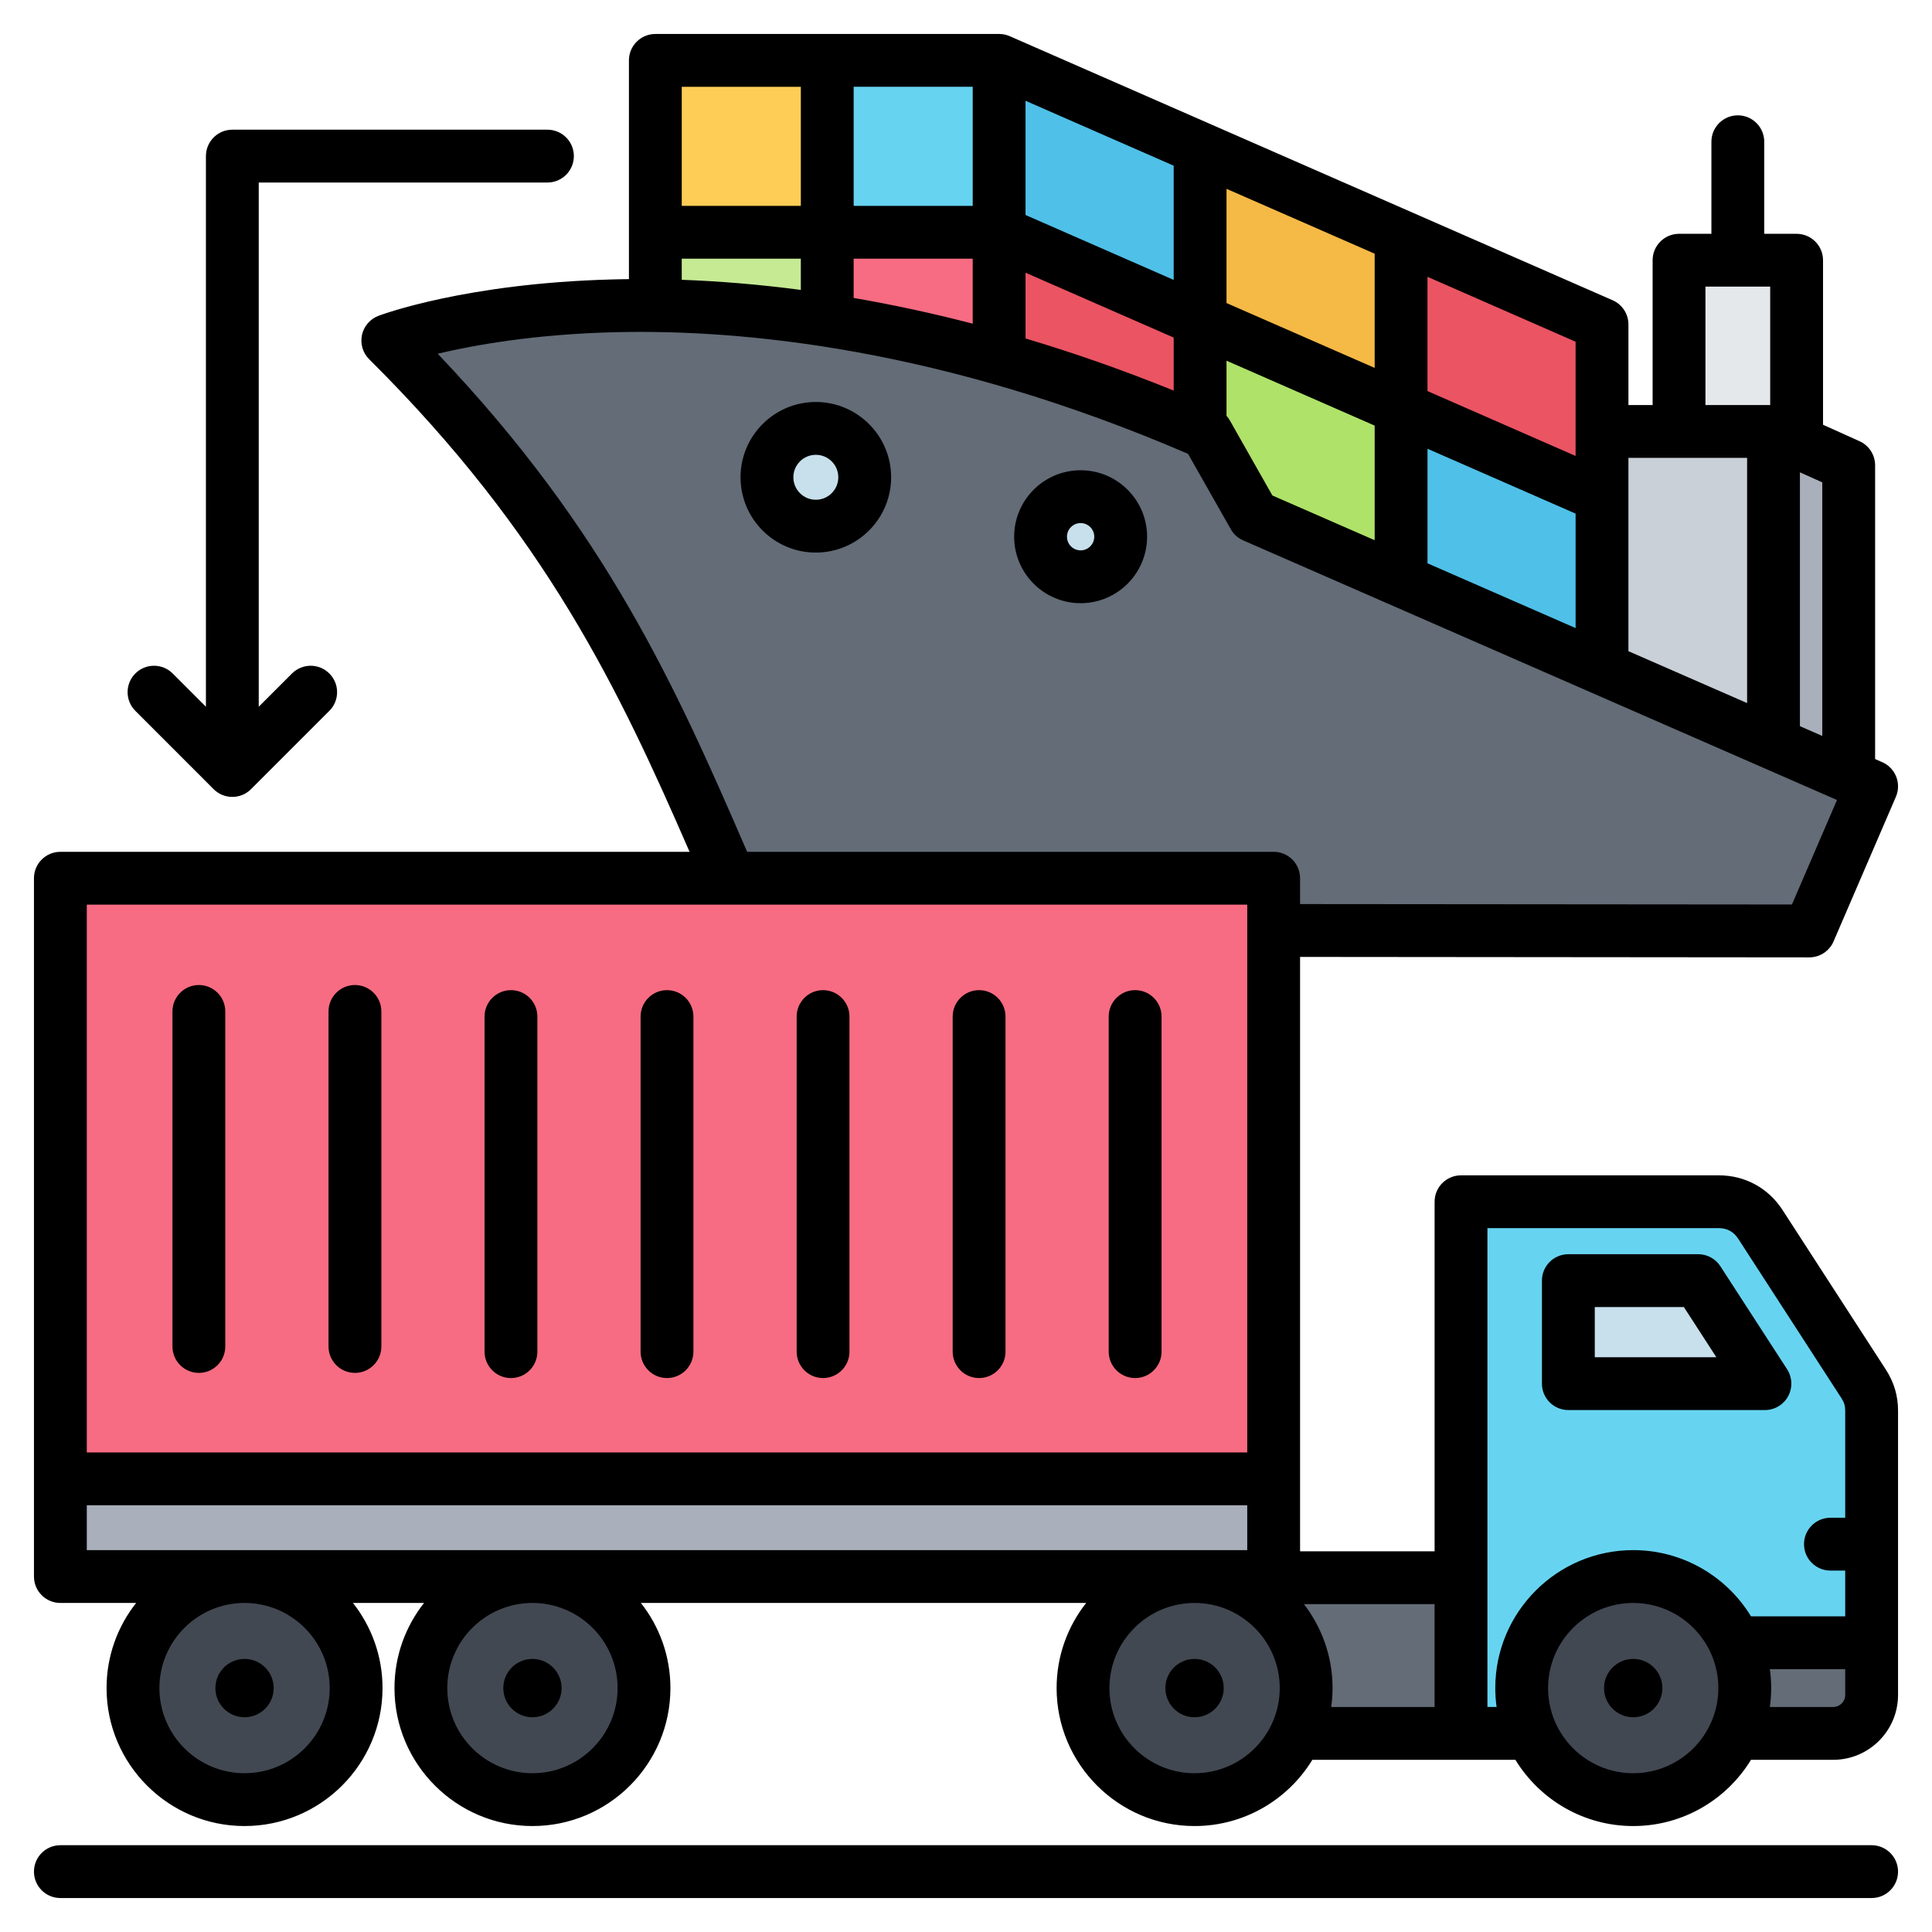 <svg id="Layer_1" enable-background="new 0 0 512 512" height="512" viewBox="0 0 512 512" width="512" xmlns="http://www.w3.org/2000/svg"><g clip-rule="evenodd" fill-rule="evenodd"><g><g><path d="m232.762 14.16h-52.556c-1.652 0-3 1.348-3 3v52.556h55.556z" fill="#fdcd56"/><path d="m177.207 59.715h55.556v45.556h-55.556z" fill="#c6ea94"/><path d="m268.318 59.715-45.556-10v55.555h45.556l7.202-27.187z" fill="#f76c82"/><path d="m268.318 14.16h-45.556v45.555h45.556l8.712-11.463z" fill="#66d4f1"/><path d="m472.05 67.118h-21.159c-2.754 0-5 2.246-5 5v50.982h31.158v-50.982c.001-2.754-2.245-5-4.999-5z" fill="#e4e8eb"/><path d="m418.082 112.497h55.454l7.617 47.006-7.617 42.871h-55.454z" fill="#cad0d7"/><path d="m473.536 112.497 18.148 8.163c1.102.495 1.769 1.528 1.769 2.736v85.367h-19.918v-96.266z" fill="#a9b0bb"/><path d="m325.363 81.505-57.045-25.515v49.28l57.045 25.515z" fill="#eb5463"/><path d="m428.083 119.692-63.256-23.325v65.556l63.256 23.326z" fill="#4fc0e8"/><path d="m325.201 39.084-56.883-24.924v45.555l56.883 24.924z" fill="#4fc0e8"/><path d="m379.804 62.991-58.231-25.506v45.556l58.231 25.505z" fill="#f5b945"/><path d="m426.286 83.351-51.458-22.539v45.556l53.255 23.326v-43.595c0-1.218-.681-2.26-1.797-2.748z" fill="#eb5463"/><path d="m374.828 106.367-53.255-23.326v45.555l53.255 23.326z" fill="#afe269"/><path d="m321.771 112.266c-106.558-46.143-183.18-32.681-207.362-26.32-1.766.464-3.054 1.734-3.544 3.493-.491 1.76-.044 3.512 1.229 4.824 51.778 53.392 69.211 99.16 90.612 147.771.817 1.856 2.551 2.986 4.578 2.986l272.526-.102c2.044-.001 3.79-1.153 4.595-3.032l13.175-30.782c1.078-2.519-.083-5.451-2.593-6.548l-157.672-68.941c-1.033-.452-1.79-1.135-2.346-2.115l-10.833-19.107c-.561-.989-1.325-1.677-2.365-2.127z" fill="#636c77"/><g fill="#c7e0ec"><path d="m219.734 111.684c7.155 0 12.955 5.8 12.955 12.954s-5.8 12.954-12.955 12.954c-7.154 0-12.954-5.8-12.954-12.954s5.8-12.954 12.954-12.954z"/><path d="m289.908 129.775c5.862 0 10.614 4.752 10.614 10.613 0 5.862-4.752 10.614-10.614 10.614s-10.614-4.752-10.614-10.614c0-5.861 4.752-10.613 10.614-10.613z"/></g></g><g><path d="m22.153 232.484h311.53c2.754 0 5 2.246 5 5v155.765h-321.53v-155.765c0-2.754 2.246-5 5-5z" fill="#f76c82"/><g><path d="m27.322 389.901h298.771c3.311 0 6.313 1.347 8.486 3.518 2.172 2.171 3.52 5.173 3.52 8.482v4.866c0 3.309-1.347 6.31-3.52 8.482-2.172 2.171-5.175 3.518-8.486 3.518h-298.771c-3.31 0-6.313-1.347-8.486-3.518s-3.52-5.172-3.52-8.482v-4.866c0-3.309 1.347-6.31 3.52-8.482 2.172-2.171 5.175-3.518 8.486-3.518z" fill="#a9b0bb"/><path d="m317.728 417.545h119.981v41.593h-119.981z" fill="#636c77"/><path d="m393.375 318.216h63.335c4.591 0 8.536 2.145 11.031 5.996l27.391 42.28c1.439 2.221 2.111 4.493 2.111 7.139v75.299c0 5.613-4.581 10.19-10.196 10.19h-98.675v-135.904c0-2.754 2.248-5 5.003-5z" fill="#66d4f1"/><path d="m416.059 363.853v-22.155c0-3.138 2.545-5.681 5.684-5.681h23.465c1.853.001 3.667.928 4.752 2.596l14.112 21.782c.736.958 1.174 2.156 1.174 3.457 0 3.138-2.545 5.681-5.684 5.681h-37.818c-3.14.001-5.685-2.543-5.685-5.68z" fill="#c7e0ec"/><path d="m451.058 459.121h35.99c5.616 0 10.196-4.578 10.196-10.19v-13.837h-46.185c3.373 7.573 3.373 16.454-.001 24.027z" fill="#636c77"/><path d="m434.031 417.545c16.334 0 29.576 13.235 29.576 29.562 0 16.326-13.242 29.561-29.576 29.561-16.335 0-29.576-13.235-29.576-29.561 0-16.327 13.241-29.562 29.576-29.562zm-368.195 0c16.334 0 29.576 13.235 29.576 29.562 0 16.326-13.242 29.561-29.576 29.561-16.335 0-29.576-13.235-29.576-29.561-.001-16.327 13.241-29.562 29.576-29.562zm76.336 0c16.334 0 29.576 13.235 29.576 29.562 0 16.326-13.242 29.561-29.576 29.561s-29.576-13.235-29.576-29.561c0-16.327 13.242-29.562 29.576-29.562zm175.556 0c16.335 0 29.576 13.235 29.576 29.562 0 16.326-13.242 29.561-29.576 29.561s-29.576-13.235-29.576-29.561c0-16.327 13.242-29.562 29.576-29.562z" fill="#424852"/></g></g></g><path d="m432.819 439.63c-4.268 0-7.731 3.459-7.731 7.731 0 4.268 3.463 7.73 7.731 7.73 4.273 0 7.731-3.461 7.731-7.73.001-4.272-3.458-7.731-7.731-7.731zm-116.25 0c-4.268 0-7.731 3.459-7.731 7.731 0 4.268 3.463 7.73 7.731 7.73 4.273 0 7.731-3.461 7.731-7.73.001-4.272-3.458-7.731-7.731-7.731zm-251.759 15.46c4.263 0 7.722-3.461 7.722-7.73 0-4.272-3.458-7.731-7.722-7.731-4.268 0-7.731 3.459-7.731 7.731 0 4.269 3.463 7.73 7.731 7.73zm76.29 0c4.268 0 7.731-3.461 7.731-7.73 0-4.272-3.463-7.731-7.731-7.731-4.263 0-7.722 3.459-7.722 7.731.001 4.269 3.46 7.73 7.722 7.73zm354.9 33.909h-480c-3.868 0-7.002 3.141-7.002 7.001 0 3.869 3.134 7 7.002 7h480c3.858 0 7.002-3.13 7.002-7 0-3.86-3.143-7.001-7.002-7.001zm-236.532-123.8c3.863 0 7.002-3.14 7.002-7v-88.8c0-3.86-3.138-7.001-7.002-7.001-3.868 0-6.997 3.141-6.997 7.001v88.8c0 3.861 3.129 7 6.997 7zm-165.408-1.369c3.859 0 7.002-3.13 7.002-7.001v-88.789c0-3.86-3.143-7-7.002-7-3.868 0-6.997 3.14-6.997 7v88.789c-.001 3.871 3.129 7.001 6.997 7.001zm-41.357 0c3.868 0 6.997-3.13 6.997-7.001v-88.789c0-3.86-3.129-7-6.997-7-3.863 0-7.002 3.14-7.002 7v88.789c0 3.871 3.139 7.001 7.002 7.001zm165.418 1.369c3.859 0 6.997-3.14 6.997-7v-88.8c0-3.86-3.139-7.001-6.997-7.001-3.868 0-7.002 3.141-7.002 7.001v88.8c0 3.861 3.134 7 7.002 7zm82.699 0c3.873 0 7.002-3.14 7.002-7v-88.8c0-3.86-3.129-7.001-7.002-7.001-3.859 0-7.002 3.141-7.002 7.001v88.8c0 3.861 3.143 7 7.002 7zm-165.408 0c3.868 0 6.997-3.14 6.997-7v-88.8c0-3.86-3.129-7.001-6.997-7.001-3.873 0-7.002 3.141-7.002 7.001v88.8c0 3.861 3.129 7 7.002 7zm41.347 0c3.873 0 7.002-3.14 7.002-7v-88.8c0-3.86-3.129-7.001-7.002-7.001-3.858 0-6.997 3.141-6.997 7.001v88.8c0 3.861 3.138 7 6.997 7zm278.091-5.519-8.611-13.301h-23.607v13.301zm12.87 13.999h-52.09c-3.873 0-7.002-3.139-7.002-6.999v-27.3c0-3.871 3.129-7.001 7.002-7.001h34.421c2.367 0 4.578 1.2 5.868 3.191l17.683 27.299c1.388 2.151 1.496 4.9.268 7.15-1.219 2.25-3.581 3.66-6.15 3.66zm21.279 75.501v-6.841h-19.966c.217 1.651.348 3.322.348 5.022 0 1.698-.132 3.369-.348 5.009h16.78c1.755-.001 3.186-1.431 3.186-3.19zm-33.621-1.819c0 12.439-10.117 22.559-22.558 22.559s-22.558-10.12-22.558-22.559c0-12.44 10.117-22.561 22.558-22.561s22.558 10.12 22.558 22.561zm-22.559-36.562c-20.158 0-36.557 16.401-36.557 36.561 0 1.698.118 3.369.348 5.009h-2.428v-126.9h61.308c2.207 0 3.938.941 5.148 2.801l27.372 42.28c.71 1.09.988 2.029.988 3.329v28.34h-3.92c-3.858 0-6.997 3.141-6.997 7.001 0 3.869 3.139 6.999 6.997 6.999h3.92v12.121h-24.967c-6.418-10.51-18.013-17.541-31.212-17.541zm-79.678 36.562c0 1.698-.132 3.369-.362 5.009h27.4v-27.259h-34.619c4.738 6.168 7.581 13.879 7.581 22.25zm-13.999 0c0 12.439-10.131 22.559-22.573 22.559-12.441 0-22.558-10.12-22.558-22.559 0-12.44 10.117-22.561 22.558-22.561 12.442 0 22.573 10.12 22.573 22.561zm-198.032-22.561c12.442 0 22.558 10.121 22.558 22.561 0 12.439-10.117 22.559-22.558 22.559-12.451 0-22.572-10.12-22.572-22.559 0-12.441 10.121-22.561 22.572-22.561zm-76.3 0c12.441 0 22.563 10.121 22.563 22.561 0 12.439-10.121 22.559-22.563 22.559-12.441 0-22.568-10.12-22.568-22.559 0-12.441 10.127-22.561 22.568-22.561zm-41.808-14.001h307.529v-11.889h-307.529zm0-171.059h307.529v145.17h-307.529zm174.998-14h139.528c3.863 0 7.002 3.131 7.002 6.999v6.851l130.352.11 11.938-27.691-157.371-68.809c-1.379-.601-2.541-1.639-3.28-2.961l-11.326-19.969c-65.092-28.07-118.344-33.031-151.692-32.24-21.321.509-37.414 3.389-47.159 5.709 44.735 46.97 63.148 88.44 82.008 132.001zm-17.331-202.741v31.561h31.56v-31.561zm236.881 67.56v30.272l-39.249-17.192v-30.279zm-39.249 58.722v-30.361l39.249 17.192v30.339zm-53.262-39.091v-14.6l39.263 17.199v30.371l-27.104-11.85-11.326-19.98c-.24-.41-.522-.791-.833-1.14zm-53.261-20.491v-17.429l39.263 17.19v14.05c-13.632-5.53-26.742-10.08-39.263-13.811zm-13.999-66.7h-31.551v31.561h31.551zm67.26 57.311v-30.27l39.263 17.19v30.269zm-13.999-36.4-39.263-17.203v30.272l39.263 17.2zm-84.812 35.049c9.952 1.711 20.493 3.95 31.551 6.821v-17.221h-31.551zm-13.999-2.129v-8.271h-31.56v5.591c9.529.349 20.088 1.169 31.56 2.68zm219.32 44.51h31.452v64.98l-31.452-13.751zm20.412-14.001v-31.38h17.161v31.38zm30.958 87.69-5.92-2.59v-67.269l5.92 2.659zm16.841 167.91c2.179 3.36 3.242 6.941 3.242 10.94v75.301c0 9.479-7.712 17.19-17.189 17.19h-21.782c-6.418 10.519-18.013 17.55-31.212 17.55s-24.789-7.031-31.221-17.55h-53.807c-6.428 10.519-18.022 17.55-31.221 17.55-20.158 0-36.557-16.402-36.557-36.56 0-8.51 2.927-16.341 7.83-22.561h-118c4.899 6.22 7.825 14.051 7.825 22.561 0 20.158-16.399 36.56-36.557 36.56s-36.571-16.402-36.571-36.56c0-8.51 2.931-16.341 7.83-22.561h-18.828c4.898 6.22 7.83 14.051 7.83 22.561 0 20.158-16.403 36.56-36.562 36.56-20.158 0-36.571-16.402-36.571-36.56 0-8.51 2.931-16.341 7.83-22.561h-20.069c-3.868 0-7.002-3.139-7.002-7v-185.06c0-3.869 3.134-6.999 7.002-6.999h166.74c-18.653-42.861-37.988-83.929-84.897-130.53-1.694-1.669-2.414-4.09-1.924-6.421.503-2.329 2.141-4.238 4.362-5.089.932-.349 23.09-8.598 61.718-9.639 1.52-.052 3.082-.07 4.673-.09v-57.969c0-3.863 3.139-7.002 6.997-7.002h91.113c.97 0 1.929.197 2.809.588l159.771 69.981c2.55 1.121 4.188 3.63 4.188 6.411v21.358h6.409v-38.378c0-3.86 3.134-7 7.002-7h8.578v-24.401c0-3.86 3.134-6.998 7.002-6.998 3.873 0 7.002 3.138 7.002 6.998v24.401h8.578c3.863 0 7.002 3.14 7.002 7v43.599l9.67 4.36c2.518 1.13 4.132 3.63 4.132 6.38v77.851l1.878.82c3.529 1.549 5.148 5.65 3.628 9.19l-16.516 38.319c-1.101 2.56-3.633 4.231-6.432 4.231l-134.949-.12v157.52h35.649v-92.64c0-3.869 3.143-6.999 7.001-6.999h68.31c6.95 0 13.11 3.349 16.898 9.189zm-277.602-236.46c0 3.29-2.668 5.961-5.957 5.961-3.28 0-5.952-2.671-5.952-5.961 0-3.279 2.673-5.95 5.952-5.95 3.289 0 5.957 2.671 5.957 5.95zm13.999 0c0 11.01-8.954 19.96-19.956 19.96-11.001 0-19.951-8.95-19.951-19.96 0-10.999 8.95-19.949 19.951-19.949s19.956 8.95 19.956 19.949zm53.831 15.751c0 2-1.619 3.621-3.619 3.621-1.99 0-3.609-1.621-3.609-3.621 0-1.991 1.619-3.61 3.609-3.61 2 0 3.619 1.619 3.619 3.61zm14.003 0c0 9.72-7.9 17.62-17.622 17.62-9.707 0-17.608-7.9-17.608-17.62 0-9.711 7.901-17.609 17.608-17.609 9.722 0 17.622 7.898 17.622 17.609zm-268.129 46.149c-2.729-2.73-2.729-7.16 0-9.898 2.729-2.732 7.171-2.732 9.9 0l8.809 8.809v-145.92c0-3.869 3.139-7 6.997-7h83.513c3.868 0 6.997 3.13 6.997 7 0 3.86-3.129 6.999-6.997 6.999h-76.511v138.921l8.809-8.809c2.743-2.732 7.171-2.732 9.9 0 2.739 2.738 2.739 7.168 0 9.898l-20.761 20.761c-1.308 1.32-3.087 2.049-4.95 2.049-1.849 0-3.628-.729-4.95-2.049z"/></g></svg>